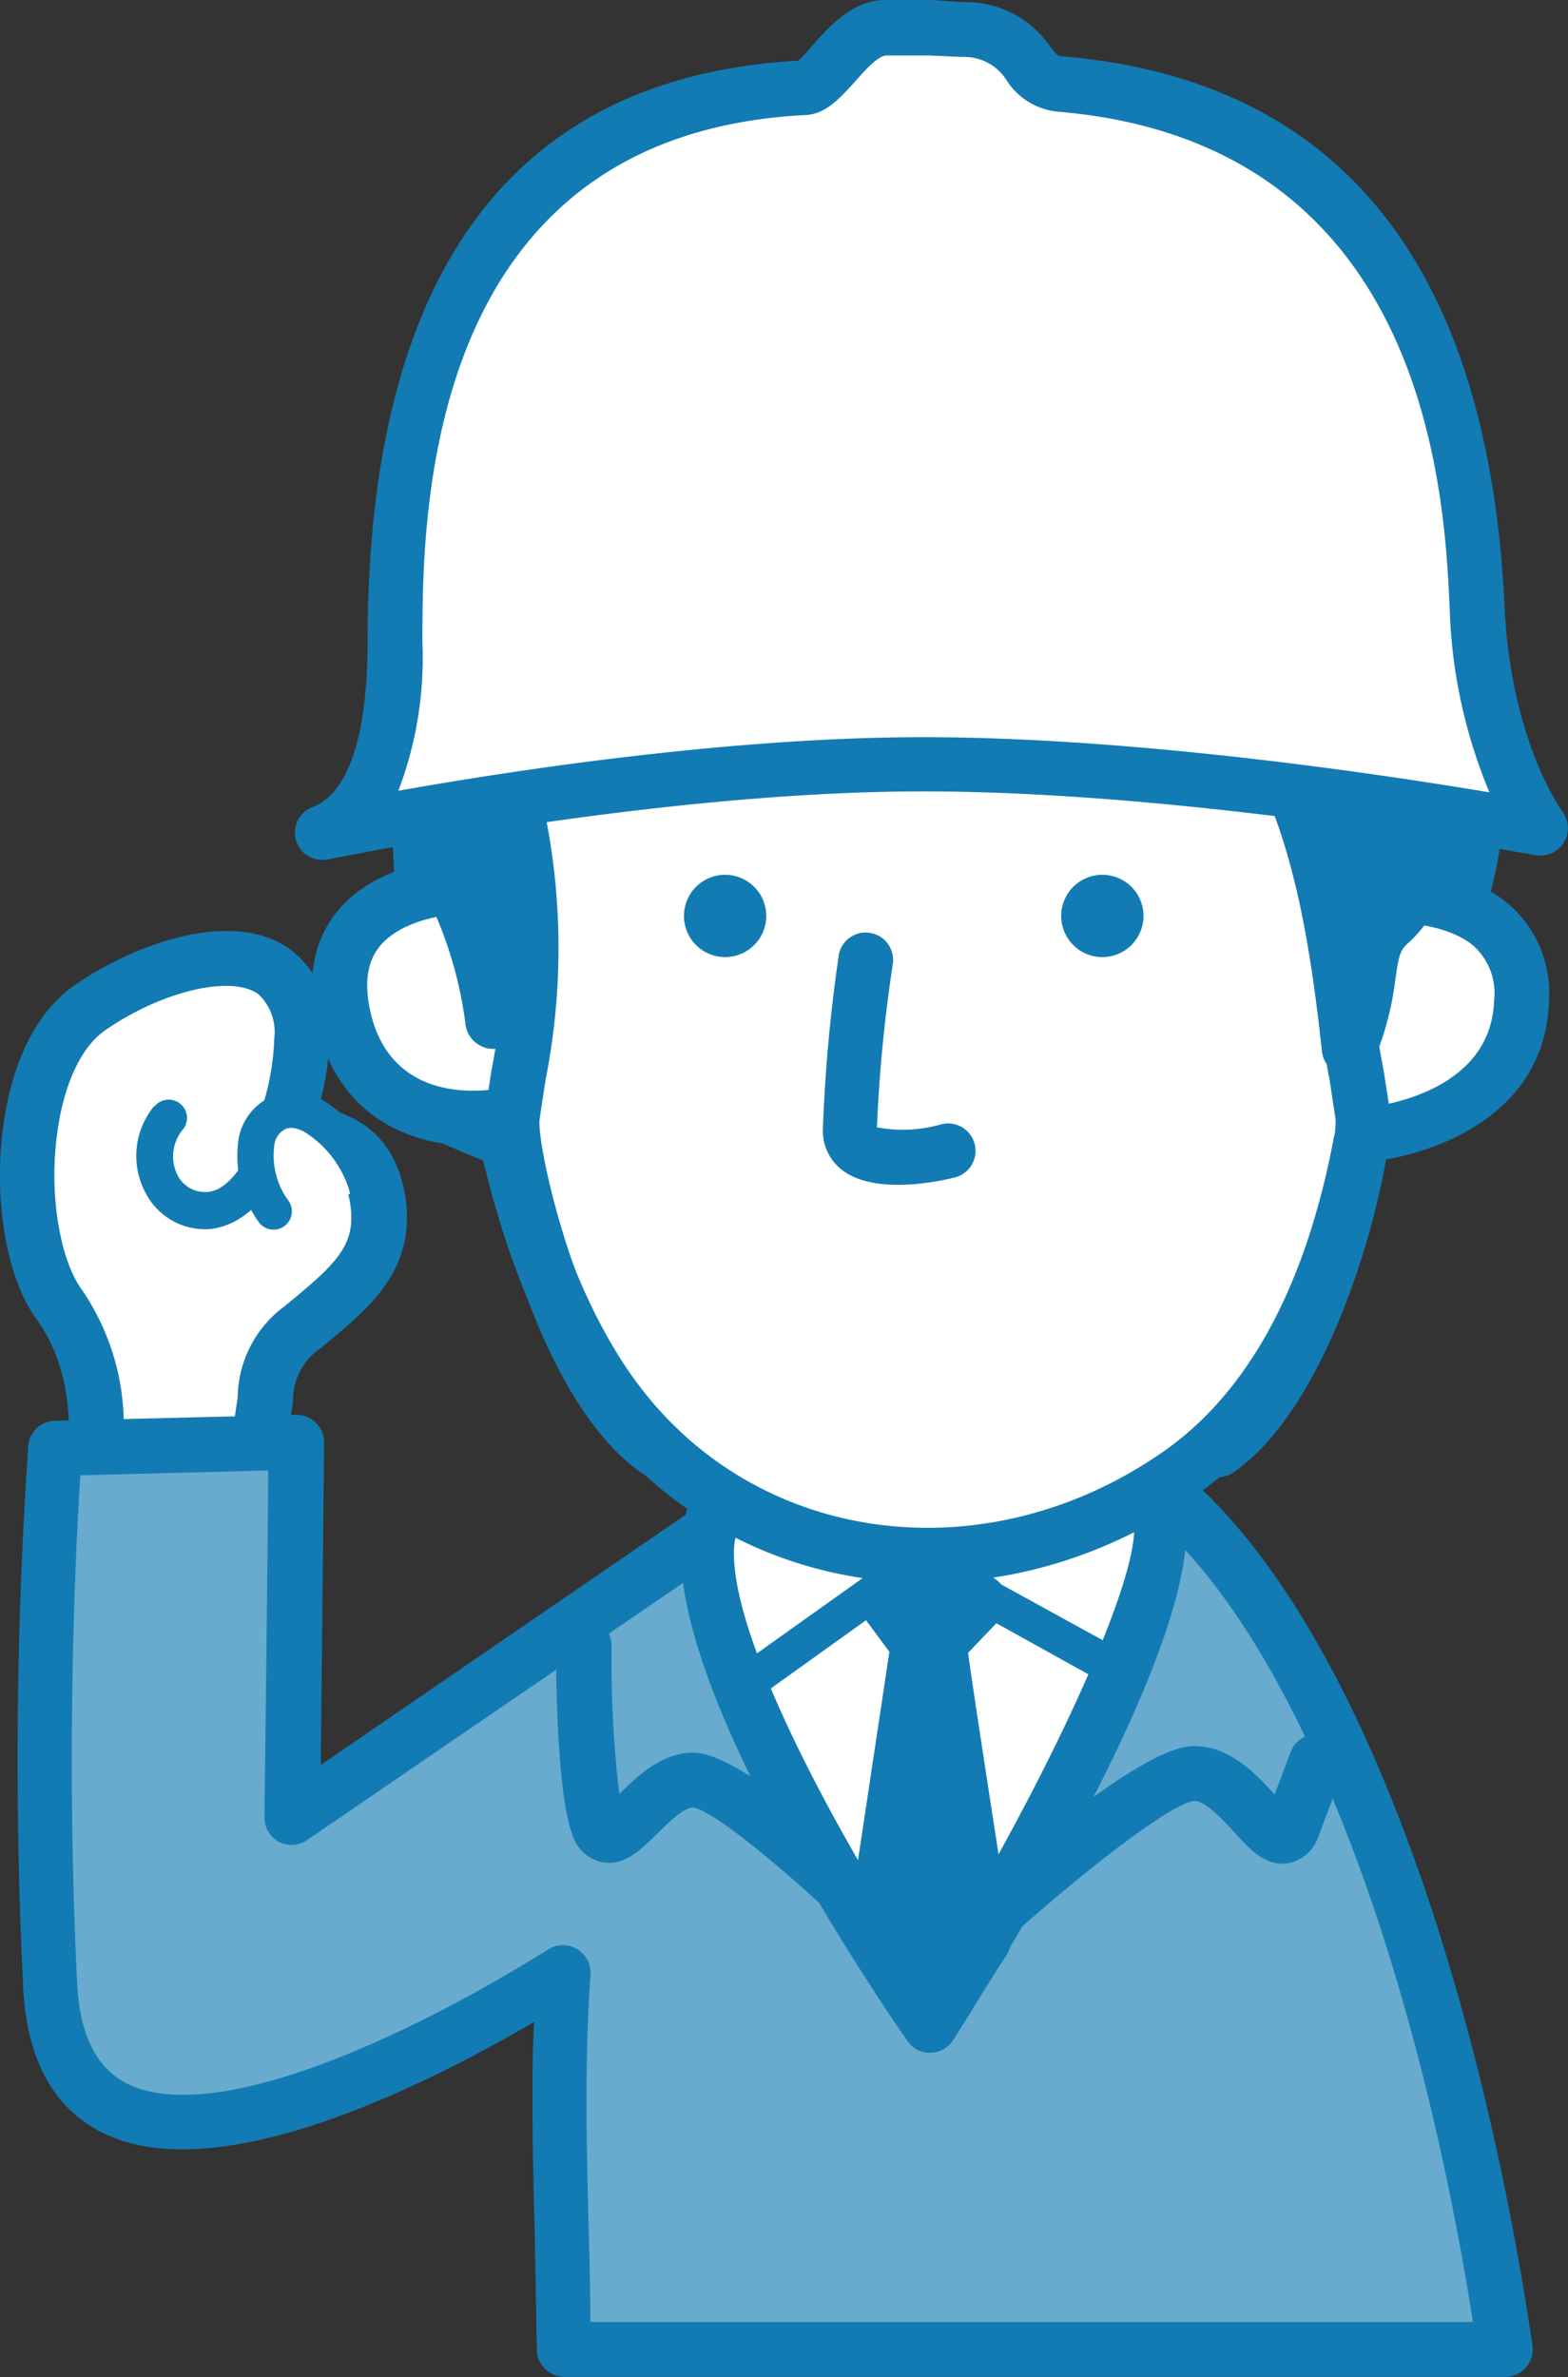 <svg xmlns="http://www.w3.org/2000/svg" width="97.18" height="147.33" viewBox="0 0 97.18 147.33"><rect x="0" y="0" width="97.18" height="147.33" fill="#333333" stroke="none"/><defs><style>.cls-1{fill:#fff;}.cls-1,.cls-3,.cls-4{isolation:isolate;}.cls-2,.cls-4{fill:#127bb3;}.cls-3{fill:#68abcf;}</style></defs><title>車検_image04</title><g id="レイヤー_2" data-name="レイヤー 2"><g id="コンテンツ"><path class="cls-1" d="M3.65,80.82c-2.86-4-2.84-15,1.89-18.32,5.59-4,16.25-6.25,12.25,6.75-.55,1.79,5.17-.42,5.67,5.83.26,3.23-2.13,5-4.5,7a5.6,5.6,0,0,0-2.52,4.66c-.19,2.51-1.33,5.31-.41,7.79.43,1.2-10.68-1.37-10.68-1.37S7.54,86.25,3.65,80.82Z"/><path class="cls-2" d="M4.56,61.11C1.83,63.05.74,66.54.3,69.13c-.79,4.75,0,10,2,12.68h0C5.6,86.46,3.75,92.59,3.73,92.65A1.71,1.71,0,0,0,5,94.82c11,2.53,11.67,1.72,12.31,1a1.85,1.85,0,0,0,.46-1.22,1.82,1.82,0,0,0-.12-.65,4.74,4.74,0,0,1-.24-1.57,16.55,16.55,0,0,1,.37-2.92l.38-2.59a3.86,3.86,0,0,1,1.7-3.3l.59-.49c2.24-1.86,4.76-4,4.76-7.51,0-.2,0-.41,0-.62-.4-5-3.76-6-5.45-6.35a17.73,17.73,0,0,0,.67-4.3A6.29,6.29,0,0,0,18,58.85C14.27,56.16,7.92,58.73,4.56,61.11ZM7.67,88.59A14.86,14.86,0,0,0,5,79.83H5c-1-1.44-1.63-4.15-1.63-7a19.72,19.72,0,0,1,.26-3.16c.46-2.76,1.48-4.82,2.87-5.8C10,61.44,14.31,60.4,16,61.61a3.2,3.2,0,0,1,1,2.73,15.6,15.6,0,0,1-.79,4.41l.18,1.81a3.21,3.21,0,0,0,2.38,1.31c1.51.32,2.81.6,3,3.35,0,.11,0,.22,0,.33,0,1.88-1.37,3.12-3.54,4.92l-.57.47a7.14,7.14,0,0,0-2.93,5.68l-.33,2.21A19.37,19.37,0,0,0,14,92.39c0,.22,0,.45,0,.68-1.59-.19-4.16-.66-6.65-1.2A19.16,19.16,0,0,0,7.67,88.59Z"/><path class="cls-2" d="M9.57,68.54A4.84,4.84,0,0,0,9,73.89a4.14,4.14,0,0,0,3.94,2.29c1.29-.09,3.68-1,5.28-5.56a1.14,1.14,0,0,0-2.15-.74c-.84,2.44-2.08,4-3.31,4A1.9,1.9,0,0,1,11,72.83,2.59,2.59,0,0,1,11.34,70a1.13,1.13,0,1,0-1.77-1.42Z"/><path class="cls-1" d="M22.79,73.75c-.19-1.8-3.32-5.92-5.66-4.67-2.13,1.13-1.26,4.64-.17,6"/><path class="cls-2" d="M16.59,68.08a3.55,3.55,0,0,0-1.8,2.5,7,7,0,0,0,1.28,5.21,1.13,1.13,0,1,0,1.77-1.42A4.75,4.75,0,0,1,17,71a1.27,1.27,0,0,1,.65-1c.11-.06.46-.24,1.19.14a6.48,6.48,0,0,1,2.81,3.65,1.15,1.15,0,0,0,1.25,1,1.13,1.13,0,0,0,1-1.25,8.6,8.6,0,0,0-4-5.41A3.4,3.4,0,0,0,16.59,68.08Z"/><path class="cls-3" d="M62.45,88.55c-8.45-.1-14.11.83-18.62,6.48L18.14,112.64l.24-23.27-14.93.39a281.88,281.88,0,0,0-.31,33.38c.86,17.2,25,3.33,31.77-.89-.59,8.08,0,16.24,0,23.37H93.29C89.66,120.86,79.48,88.74,62.45,88.55Z"/><path class="cls-2" d="M42.72,93.73,19.88,109.39c.05-4.83.21-20,.21-20a1.71,1.71,0,0,0-1.75-1.7L3.4,88.06a1.69,1.69,0,0,0-1.65,1.56,286.32,286.32,0,0,0-.31,33.6c.22,4.36,1.83,7.36,4.78,8.9,7,3.63,19.65-2.58,26.89-6.8C33,127,33,128.61,33,130.23c0,2.77.07,5.5.14,8.19l.13,7.2a1.72,1.72,0,0,0,1.7,1.7H93.29a1.71,1.71,0,0,0,1.68-2C91,118.5,80.16,87,62.47,86.85h0C53.63,86.75,47.54,87.87,42.72,93.73ZM19.1,114,44.79,96.43a2,2,0,0,0,.37-.34c4-5.06,9-5.94,17.27-5.84h0c14.21.16,24.62,26.75,28.86,53.67H36.59c0-2-.1-5.59-.1-5.59-.07-2.66-.14-5.37-.14-8.09s.06-5.24.25-7.86a.62.62,0,0,0,0-.13,1.71,1.71,0,0,0-2.6-1.44c-9.26,5.79-21,11-26.21,8.29-1.84-1-2.8-2.94-3-6-.25-5-.34-9.72-.34-14,0-8.37.35-14.86.53-17.66l11.64-.3c0,3-.23,21.51-.23,21.52a1.72,1.72,0,0,0,.9,1.5A1.69,1.69,0,0,0,19.1,114Zm14.11,8.21v0Z"/><path class="cls-1" d="M57.64,125.53s18.21-28.89,13.5-33c-3.89-3.38-24.8-1.79-26.5.67C40,100,57.64,125.53,57.64,125.53Z"/><path class="cls-2" d="M51.75,89.42c-7.19.9-8.15,2.29-8.51,2.81-5.08,7.35,9.94,29.84,13,34.27a1.67,1.67,0,0,0,1.43.73,1.72,1.72,0,0,0,1.41-.79c7.09-11.25,18.23-30.79,13.17-35.19C68.63,88.1,56.23,88.86,51.75,89.42ZM70,93.82a1.27,1.27,0,0,1,.29,1c0,3.49-4.89,14.73-12.74,27.56-5.79-8.79-12.06-20.57-12.06-26.07A3.9,3.9,0,0,1,46,94.24C48.29,92.5,66.87,91.08,70,93.82Z"/><path class="cls-2" d="M56.31,95.78l-10.75,7.66a1.14,1.14,0,0,0,1.32,1.85L57.05,98l11.7,6.49a1.14,1.14,0,1,0,1.1-2L57.52,95.71A1.13,1.13,0,0,0,56.31,95.78Z"/><polygon class="cls-4" points="54.8 99.12 57.3 97.28 60.64 99.28 58.14 101.87 60.92 120.14 57.64 125.29 54.15 120.17 56.89 101.95 54.8 99.12"/><path class="cls-2" d="M56.3,95.91l-2.5,1.84a1.66,1.66,0,0,0-.68,1.11,2.28,2.28,0,0,0,0,.26,1.77,1.77,0,0,0,.33,1l1.67,2.26c-.19,1.29-2.64,17.52-2.64,17.52a2.28,2.28,0,0,0,0,.26,1.75,1.75,0,0,0,.3,1l3.49,5.12a1.7,1.7,0,0,0,2.84,0l3.29-5.14a1.74,1.74,0,0,0,.27-.92,2.11,2.11,0,0,0,0-.25S60.18,104,60,102.44l1.91-2a1.71,1.71,0,0,0,.48-1.19,1.8,1.8,0,0,0,0-.22,1.65,1.65,0,0,0-.81-1.23l-3.33-2A1.69,1.69,0,0,0,56.3,95.91Zm1.1,3.41.53.32-.36.37c-.17-.24-.19-.27-.39-.53Zm.13,9.82c.76,5,1.51,9.92,1.62,10.63-.3.45-.8,1.24-1.56,2.43-.81-1.18-1.34-2-1.66-2.44C56,119,56.77,114.15,57.53,109.14Z"/><path class="cls-2" d="M34.46,102c0,.91,0,9,1,11.66a2.47,2.47,0,0,0,1.78,1.74c1.39.32,2.45-.72,3.46-1.72.67-.66,1.67-1.65,2.25-1.65,1.37.18,6.7,4.67,10.8,8.75a1.7,1.7,0,1,0,2.4-2.4c-3.65-3.64-10.22-9.75-13.2-9.75-1.94,0-3.45,1.46-4.57,2.56a69.88,69.88,0,0,1-.48-8.77V102a1.7,1.7,0,0,0-3.4,0Z"/><path class="cls-2" d="M80,108.56l-1,2.66,0,0c-1.17-1.28-2.78-3-5-3-3.31,0-11.74,7.49-15.2,10.7a1.7,1.7,0,1,0,2.31,2.5c5-4.62,11.35-9.66,12.91-9.8.69,0,1.76,1.16,2.47,1.93,1,1.12,2,2.17,3.4,1.92a2.46,2.46,0,0,0,1.83-1.67l1.53-4.09a1.65,1.65,0,0,0-1-2.13A1.75,1.75,0,0,0,80,108.56Z"/><path class="cls-1" d="M84.87,41.16c.45,4.34.75,8.81.79,13.25,0,3.22,4.73,5.64,4.46,8.75-.21,2.34-2.25,5.25-5.72,7.61-1.66,8.85-5.16,16.4-11.54,20.75-11.12,7.56-26.24,6.31-34.51-4.45-3.24-4.22-5.52-10-7-16.41-8.51-3.25-7.21-4.29-7.51-7.25s5.65-7.7,5.71-10.75a55.09,55.09,0,0,1,2.89-17.44c4.91-13.24,11.85-15.94,27.67-16C77.46,19.23,83.18,25,84.87,41.16Z"/><path class="cls-2" d="M60.14,17.56c-15.55,0-23.89,2.58-29.26,17.07a56.11,56.11,0,0,0-3,18c0,.9-1.37,2.69-2.47,4.12-1.6,2.1-3.26,4.27-3.26,6.42,0,.14,0,.28,0,.41l.06,1c.1,3.26,1.26,4.79,7.73,7.34,1.63,6.74,4,12.21,7,16.19,8.59,11.18,24.42,13.25,36.82,4.81C79.89,88.79,84,81.64,85.93,71.71c3.43-2.5,5.64-5.59,5.88-8.4,0-.14,0-.28,0-.42,0-2.08-1.37-3.74-2.58-5.22-.92-1.13-1.88-2.3-1.89-3.28,0-4.17-.31-8.68-.8-13.4h0C84.73,23.44,78.07,17.53,60.14,17.56ZM39.7,86c-2.85-3.71-5.16-9.16-6.66-15.75A1.71,1.71,0,0,0,32,69.07c-6.3-2.4-6.32-3.09-6.36-4.59l-.07-1.24c-.1-.94,1.44-3,2.56-4.43,1.61-2.11,3.12-4.1,3.16-6.11a52.58,52.58,0,0,1,2.79-16.88C38.74,23.23,45,21,60.14,21c16,0,21.41,4.74,23,20.38h0c.48,4.62.75,9,.79,13.08,0,2.18,1.42,3.89,2.66,5.4,1,1.18,1.88,2.3,1.8,3.19-.12,1.46-1.5,4-5,6.35a1.71,1.71,0,0,0-.72,1.09c-1.76,9.35-5.4,16-10.83,19.66C61,97.52,47.18,95.77,39.7,86Z"/><path class="cls-2" d="M52,59.1A98.08,98.08,0,0,0,51,70a3.06,3.06,0,0,0,1.17,2.5c2,1.56,5.87.76,7,.48a1.7,1.7,0,0,0-.82-3.3,8.54,8.54,0,0,1-4,.19,92.18,92.18,0,0,1,1-10.22,2.29,2.29,0,0,0,0-.25A1.7,1.7,0,0,0,52,59.1Z"/><path class="cls-1" d="M82.62,55.75C85,55.23,94.53,54.51,94.3,62s-9.27,8.3-9.74,8.3"/><path class="cls-2" d="M82.25,54.08A1.7,1.7,0,1,0,83,57.41c1.7-.38,6.15-.59,8.31,1.2A3.94,3.94,0,0,1,92.6,62c-.19,6.07-8,6.65-8.06,6.66a1.72,1.72,0,0,0-1.66,1.72A1.69,1.69,0,0,0,84.55,72c1.83,0,11.19-1.64,11.45-9.95A7.31,7.31,0,0,0,93.46,56C90,53.16,84.21,53.65,82.25,54.08Z"/><path class="cls-1" d="M29.12,54.91c-2.4,0-9.54,1-7.8,8.3s9.34,6.05,9.8,5.95"/><path class="cls-2" d="M20.86,56.54c-1.47,1.84-1.87,4.22-1.19,7.06,1.82,7.64,9.14,7.8,11.81,7.22a1.68,1.68,0,0,0,1.29-2,1.71,1.71,0,0,0-2-1.32c-.26,0-6.38,1.21-7.79-4.69-.42-1.79-.25-3.15.54-4.14,1.33-1.66,4.24-2.07,5.59-2.06a1.7,1.7,0,0,0,0-3.4C28.21,53.2,23.44,53.31,20.86,56.54Z"/><path class="cls-2" d="M47.49,56.79A2.55,2.55,0,1,1,45,54.22,2.55,2.55,0,0,1,47.49,56.79Z"/><path class="cls-2" d="M70.87,56.79a2.55,2.55,0,1,1-2.52-2.57A2.55,2.55,0,0,1,70.87,56.79Z"/><path class="cls-4" d="M79.66,15.6c-7.2-3.9-6.78-.47-12.87-5.79C53.39-1.9,35.16,12.76,30.62,21.5c-3,5.75-7.43,13.44-5,25C29.46,44,44.36,40.26,48.36,38c6.48-3.72-1.48,3.37-2.49,8.18,4.93-.07,22.12-9.48,24.58-9.89C79.62,43.66,82.12,51.41,83.58,65c1.79-4.33.65-6.19,2.54-7.83C88.59,55,87.51,52,90.66,55.1c2.08-7.38-.17-13.71-1-21.5C88.9,26.42,86,19,79.66,15.6Z"/><path class="cls-2" d="M51.5,4.14C41,6.12,32.06,15,29.11,20.71l-.42.81c-3,5.78-7.18,13.71-4.74,25.33a1.69,1.69,0,0,0,1,1.21,1.68,1.68,0,0,0,1.58-.14c1.83-1.18,7.05-2.88,11.65-4.38,3.2-1,6.22-2,8.49-2.95a16.6,16.6,0,0,0-2.48,5.2,2.21,2.21,0,0,0,0,.35,1.75,1.75,0,0,0,.39,1.09,1.71,1.71,0,0,0,1.34.61c3.24,0,9.78-3,18-6.88,2.33-1.1,4.88-2.3,6.16-2.8,8.29,7,10.49,14.38,11.85,27a1.7,1.7,0,0,0,3.26.47,19,19,0,0,0,1.3-5c.19-1.32.26-1.72.78-2.18A7.67,7.67,0,0,0,89.09,56l.38.36a1.69,1.69,0,0,0,2.83-.75,25,25,0,0,0,.92-6.87,58,58,0,0,0-1-9.32l-.86-5.95c-.56-5.32-2.72-14.9-10.88-19.31a19.31,19.31,0,0,0-6.81-2.45C72,11.38,71,11.19,67.91,8.53A18.81,18.81,0,0,0,51.5,4.14ZM26.61,40c0-7.14,2.77-12.43,5.09-16.86l.42-.81c2.57-4.93,10.7-13,20-14.8a15.35,15.35,0,0,1,13.54,3.61c3.51,3.07,5.14,3.53,7.41,3.92a16.27,16.27,0,0,1,5.77,2.09h0c6.79,3.67,8.63,12,9.12,16.68l.88,6.14a53.94,53.94,0,0,1,1,8.76,22.33,22.33,0,0,1-.3,3.53,2.42,2.42,0,0,0-1.17-.12,3,3,0,0,0-2.12,2A5.2,5.2,0,0,1,85,55.88a5.68,5.68,0,0,0-.89,1c-1.72-9.16-4.9-15.71-12.59-21.93a1.69,1.69,0,0,0-1.35-.36c-1.08.19-3.4,1.26-7.74,3.31A142.58,142.58,0,0,1,48.7,43.8c.65-1.13,1.42-2.26,2.09-3.21C51.84,39.08,52.6,38,52.6,37a1.78,1.78,0,0,0-.51-1.21c-1.18-1.29-2.91-.3-4.58.66s-6.13,2.43-10.37,3.82c-3.9,1.27-7.64,2.49-10.21,3.61A29.56,29.56,0,0,1,26.61,40ZM80.47,14.11h0Z"/><path class="cls-4" d="M26.22,55.12c3-3.5,4.83,12.37,4.15,7-.49-3.73.75-17,2-24.75.33-2.09-6.25,4.75-6.25,10A49.6,49.6,0,0,0,26.22,55.12Z"/><path class="cls-2" d="M31.13,35.6c-1.94,1-6.72,6.76-6.72,11.81l0,1.31a36.76,36.76,0,0,0,.16,6.67,1.69,1.69,0,0,0,1.2,1.32,1.75,1.75,0,0,0,1.19-.08,25,25,0,0,1,1.88,6.77s0,0,0,0h0A1.74,1.74,0,0,0,30.77,65a1.69,1.69,0,0,0,1.42-1.76c0-.08,0-.17,0-.27h0v0a.41.41,0,0,0,0-.11l-.11-.85a19.17,19.17,0,0,1-.1-2.13A180.33,180.33,0,0,1,34,37.68a2,2,0,0,0,0-.41,1.94,1.94,0,0,0-.78-1.59A2,2,0,0,0,31.13,35.6ZM27.71,51.72c0-1,0-2,.07-2.87l0-1.44a11.46,11.46,0,0,1,2.23-5.76c-.49,3.76-.94,8.09-1.21,11.94a2.82,2.82,0,0,0-1.1-.6h0C27.72,52.57,27.71,52.15,27.71,51.72Z"/><path class="cls-1" d="M20,51.6s20-4.25,37.25-4.25,38.25,4,38.25,4-3.5-4.5-3.93-13.67c-.39-8.2-1.87-30.5-25.87-32.5C63.33,5,64,2,59.61,1.83c-3.34-.14-1.82-.13-4.75-.13-2.2,0-3.79,3.67-5,3.73C25.09,6.68,24.48,30.54,24.48,39.85,24.48,43.35,24.1,50.07,20,51.6Z"/><path class="cls-2" d="M54.86,0c-2,0-3.49,1.65-4.54,2.86a9.73,9.73,0,0,1-.85.9c-17.71,1-26.69,13.16-26.69,36.09,0,5.74-1.21,9.35-3.39,10.16a1.7,1.7,0,0,0-1.11,1.59,1.84,1.84,0,0,0,.06.47,1.7,1.7,0,0,0,2,1.19c.2,0,20-4.21,36.9-4.21S95,53,95.16,53a1.7,1.7,0,0,0,1.76-.78,1.72,1.72,0,0,0-.09-1.93S93.64,46,93.25,37.6C92.24,16.4,83,4.92,65.82,3.49c-.21,0-.27,0-.77-.66A6.35,6.35,0,0,0,59.68.13L57.75,0,55.56,0ZM26.18,39.85c0-7.79,0-31.52,23.75-32.72,1.24-.06,2.07-1,3-2,.55-.63,1.47-1.69,2-1.69h.7l2,0,2,.09A3.1,3.1,0,0,1,62.4,5a4.25,4.25,0,0,0,3.14,1.92c22.94,1.91,24,23.71,24.31,30.88a32,32,0,0,0,2.46,11.31c-6.72-1.13-22-3.42-35.08-3.42-12,0-25.44,2.06-32.54,3.32A23.16,23.16,0,0,0,26.18,39.85Z"/><path class="cls-2" d="M31.65,48.43a1.71,1.71,0,0,0-1.34,2,38.65,38.65,0,0,1,.15,15.9L30.06,69c-.28,2.48,2.92,17.58,9.7,22.29a1.7,1.7,0,1,0,1.94-2.8c-5.33-3.7-8.45-17.16-8.26-19.11l.37-2.44a42,42,0,0,0-.16-17.13A1.71,1.71,0,0,0,31.65,48.43Z"/><path class="cls-2" d="M82.57,49.77A42.22,42.22,0,0,0,82.4,66.9l.37,2.44c.2,2-2.93,15.41-8.25,19.11a1.69,1.69,0,0,0-.43,2.37,1.71,1.71,0,0,0,2.37.43c6.77-4.71,10-19.81,9.7-22.29l-.41-2.63a38.65,38.65,0,0,1,.15-15.9,1.7,1.7,0,1,0-3.33-.66Z"/></g></g></svg>